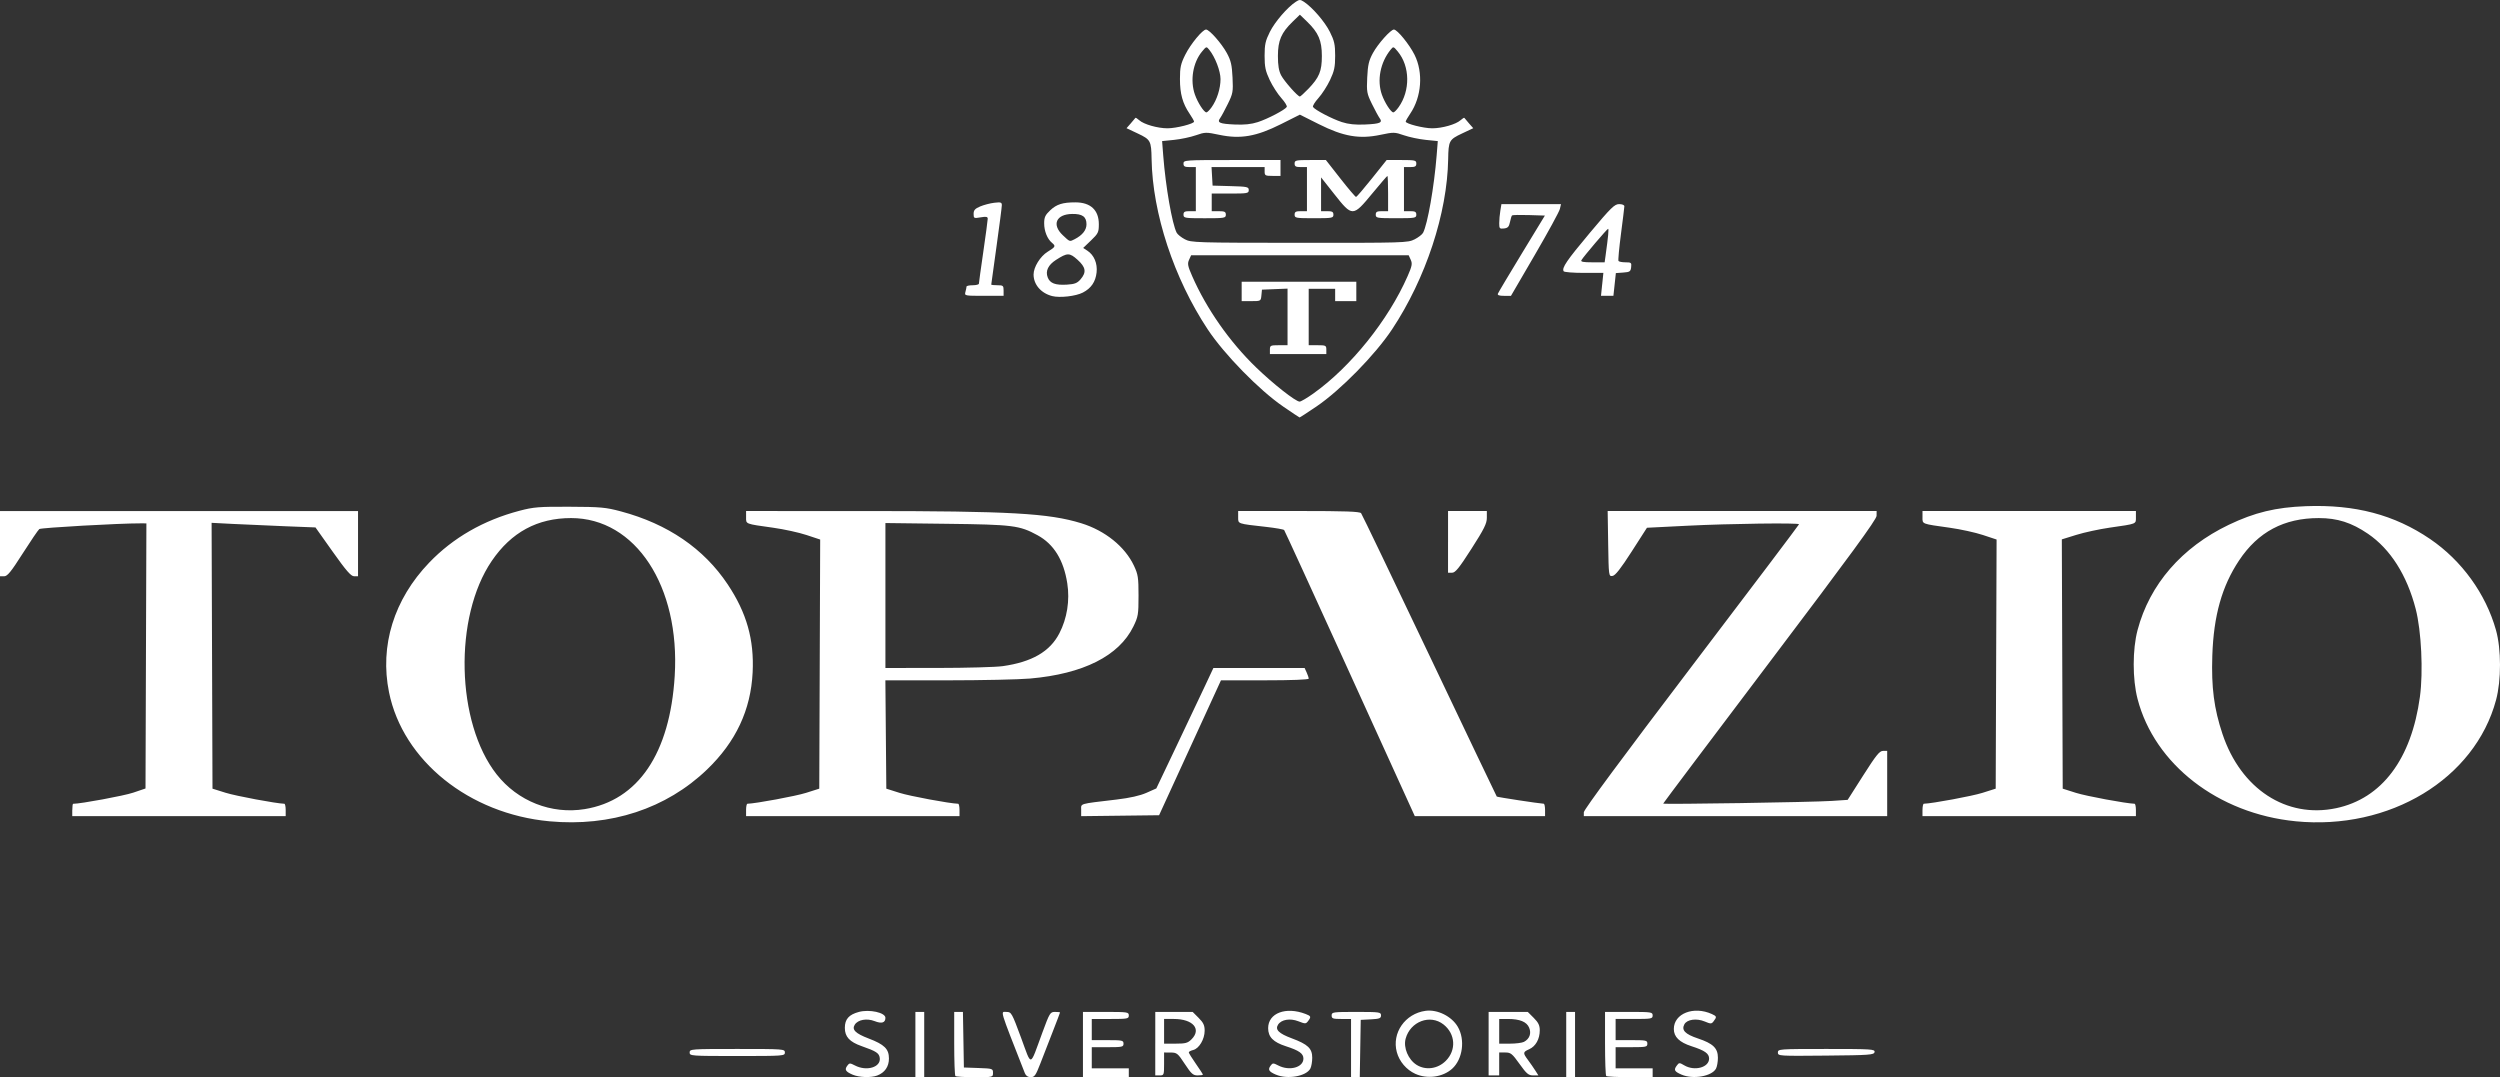 <?xml version="1.0" encoding="UTF-8" standalone="no"?>
<!-- Created with Inkscape (http://www.inkscape.org/) -->

<svg
   xmlns:dc="http://purl.org/dc/elements/1.1/"
   xmlns:cc="http://creativecommons.org/ns#"
   xmlns:rdf="http://www.w3.org/1999/02/22-rdf-syntax-ns#"
   xmlns:svg="http://www.w3.org/2000/svg"
   xmlns="http://www.w3.org/2000/svg"
   xmlns:sodipodi="http://sodipodi.sourceforge.net/DTD/sodipodi-0.dtd"
   xmlns:inkscape="http://www.inkscape.org/namespaces/inkscape"
   id="svg4165"
   version="1.1"
   inkscape:version="0.91 r13725"
   width="212.649"
   height="91.625"
   viewBox="0 0 212.649 91.625"
   sodipodi:docname="la-H5.svg">
  <rect x="0" y="0" width="212.649" height="91.625" fill="#333333" stroke="none"/>
  <defs
     id="defs4169" />
  <sodipodi:namedview
     pagecolor="#ffffff"
     bordercolor="#666666"
     borderopacity="1"
     objecttolerance="10"
     gridtolerance="10"
     guidetolerance="10"
     inkscape:pageopacity="0"
     inkscape:pageshadow="2"
     inkscape:window-width="1440"
     inkscape:window-height="853"
     id="namedview4167"
     showgrid="false"
     fit-margin-top="0"
     fit-margin-left="0"
     fit-margin-right="0"
     fit-margin-bottom="0"
     inkscape:zoom="3.1529277"
     inkscape:cx="102.84535"
     inkscape:cy="36.01251"
     inkscape:window-x="-4"
     inkscape:window-y="-4"
     inkscape:window-maximized="1"
     inkscape:current-layer="svg4165" />
  <path
     style="fill:#ffffff"
     d="m 72.518,91.409 c -0.596,-0.259 -0.694,-0.424 -0.452,-0.755 0.181,-0.247 0.225,-0.249 0.663,-0.022 0.987,0.511 2.197,0.149 2.105,-0.63 -0.049,-0.421 -0.291,-0.58 -1.54,-1.017 -1.029,-0.36 -1.432,-0.797 -1.432,-1.555 0,-0.739 0.341,-1.126 1.195,-1.356 0.9,-0.242 2.256,0.057 2.256,0.499 0,0.423 -0.312,0.521 -0.911,0.286 -0.671,-0.264 -1.425,-0.129 -1.698,0.303 -0.265,0.421 0.062,0.745 1.18,1.171 1.344,0.511 1.729,0.89 1.729,1.704 0,0.691 -0.352,1.201 -0.999,1.447 -0.527,0.201 -1.546,0.164 -2.096,-0.075 z m 5.345,-2.559 0,-2.775 0.375,0 0.375,0 0,2.775 0,2.775 -0.375,0 -0.375,0 0,-2.775 z m 3.401,2.675 c -0.055,-0.055 -0.1,-1.304 -0.1,-2.775 l 0,-2.675 0.371,0 0.371,0 0.041,2.363 0.041,2.363 1.238,0.044 c 1.203,0.042 1.238,0.054 1.238,0.413 0,0.368 -0.004,0.369 -1.55,0.369 -0.853,0 -1.595,-0.045 -1.65,-0.1 z m 5.911,-0.238 c -2.21,-5.64 -2.082,-5.214 -1.558,-5.212 0.407,0.001 0.453,0.083 1.233,2.19 0.929,2.511 0.709,2.563 1.812,-0.429 0.621,-1.686 0.668,-1.763 1.077,-1.763 0.235,0 0.427,0.021 0.427,0.046 0,0.025 -0.275,0.751 -0.612,1.613 -0.336,0.862 -0.814,2.09 -1.061,2.729 -0.391,1.012 -0.497,1.163 -0.817,1.163 -0.242,0 -0.413,-0.115 -0.5,-0.338 z m 4.94,-2.438 0,-2.775 1.95,0 c 1.85,0 1.95,0.015 1.95,0.3 0,0.281 -0.1,0.3 -1.575,0.3 l -1.575,0 0,0.9 0,0.9 1.35,0 c 1.25,0 1.35,0.022 1.35,0.3 0,0.278 -0.1,0.3 -1.35,0.3 l -1.35,0 0,0.9 0,0.9 1.575,0 1.575,0 0,0.375 0,0.375 -1.95,0 -1.95,0 0,-2.775 z m 16.408,2.559 c -0.596,-0.259 -0.694,-0.424 -0.452,-0.755 0.181,-0.247 0.225,-0.249 0.663,-0.022 0.949,0.491 2.134,0.164 2.134,-0.588 0,-0.43 -0.362,-0.685 -1.491,-1.05 -1.076,-0.347 -1.509,-0.788 -1.509,-1.536 0,-1.286 1.504,-1.856 3.188,-1.208 0.464,0.179 0.485,0.24 0.206,0.607 -0.184,0.243 -0.237,0.244 -0.819,0.015 -0.707,-0.278 -1.455,-0.153 -1.734,0.289 -0.266,0.422 0.064,0.749 1.174,1.162 1.364,0.507 1.735,0.859 1.735,1.649 0,0.342 -0.073,0.758 -0.162,0.924 -0.352,0.658 -1.955,0.937 -2.933,0.511 z m 6.396,-2.259 0,-2.475 -0.825,0 c -0.725,0 -0.825,-0.036 -0.825,-0.3 0,-0.286 0.1,-0.3 2.1,-0.3 1.982,0 2.1,0.016 2.1,0.293 0,0.251 -0.123,0.299 -0.863,0.338 l -0.863,0.045 -0.041,2.438 -0.041,2.438 -0.371,0 -0.371,0 0,-2.475 z m 5.47,2.193 c -0.761,-0.346 -1.362,-1.05 -1.577,-1.849 -0.439,-1.63 0.706,-3.275 2.447,-3.513 1.003,-0.137 2.214,0.462 2.738,1.355 0.644,1.1 0.423,2.757 -0.477,3.571 -0.793,0.717 -2.109,0.9 -3.13,0.436 z m 2.587,-1.104 c 0.913,-0.913 0.827,-2.295 -0.193,-3.098 -1.136,-0.893 -2.826,-0.255 -3.222,1.216 -0.204,0.757 0.226,1.776 0.936,2.222 0.771,0.484 1.795,0.344 2.479,-0.34 z m 10.246,-1.39 0,-2.775 0.375,0 0.375,0 0,2.775 0,2.775 -0.375,0 -0.375,0 0,-2.775 z m 3.401,2.675 c -0.055,-0.055 -0.1,-1.304 -0.1,-2.775 l 0,-2.675 2.025,0 c 1.925,0 2.025,0.015 2.025,0.3 0,0.281 -0.1,0.3 -1.575,0.3 l -1.575,0 0,0.9 0,0.9 1.35,0 c 1.25,0 1.35,0.022 1.35,0.3 0,0.278 -0.1,0.3 -1.35,0.3 l -1.35,0 0,0.9 0,0.9 1.575,0 1.575,0 0,0.375 0,0.375 -1.925,0 c -1.059,0 -1.97,-0.045 -2.025,-0.1 z m 6.407,-0.116 c -0.604,-0.263 -0.677,-0.396 -0.415,-0.754 0.204,-0.279 0.232,-0.281 0.647,-0.036 0.875,0.517 2.113,0.181 2.113,-0.574 0,-0.43 -0.362,-0.685 -1.491,-1.05 -1.038,-0.335 -1.509,-0.794 -1.509,-1.469 0,-1.315 1.687,-1.976 3.239,-1.269 0.414,0.189 0.427,0.243 0.152,0.605 -0.186,0.245 -0.239,0.247 -0.77,0.025 -0.691,-0.289 -1.501,-0.175 -1.725,0.243 -0.265,0.495 0.066,0.84 1.156,1.203 1.286,0.428 1.698,0.827 1.698,1.644 0,0.339 -0.073,0.753 -0.162,0.92 -0.352,0.658 -1.955,0.937 -2.933,0.511 z m -44.763,-2.634 0,-2.7 1.59,0 1.59,0 0.51,0.51 c 0.404,0.404 0.51,0.63 0.51,1.088 -7.5e-4,0.721 -0.47,1.514 -0.97,1.64 -0.209,0.052 -0.38,0.144 -0.38,0.204 0,0.06 0.27,0.494 0.6,0.966 0.33,0.471 0.6,0.887 0.6,0.925 0,0.038 -0.202,0.068 -0.449,0.068 -0.387,0 -0.538,-0.135 -1.088,-0.972 -0.596,-0.908 -0.676,-0.972 -1.201,-0.975 l -0.563,-0.003 0,0.975 c 0,0.94 -0.013,0.975 -0.375,0.975 l -0.375,0 0,-2.7 z m 3.082,-0.368 c 0.871,-0.871 0.125,-1.732 -1.5,-1.732 l -0.833,0 0,1.05 0,1.05 0.982,0 c 0.843,0 1.034,-0.052 1.35,-0.368 z m 25.272,0.368 0,-2.7 1.665,0 1.665,0 0.51,0.51 c 0.394,0.394 0.51,0.635 0.51,1.058 0,0.739 -0.348,1.362 -0.897,1.605 -0.546,0.242 -0.554,0.313 -0.098,0.925 0.195,0.263 0.473,0.663 0.617,0.89 l 0.262,0.413 -0.454,0 c -0.388,0 -0.556,-0.143 -1.15,-0.975 -0.626,-0.877 -0.748,-0.975 -1.213,-0.975 l -0.518,0 0,0.975 0,0.975 -0.45,0 -0.45,0 0,-2.7 z m 3.007,-0.153 c 0.476,-0.255 0.644,-0.712 0.442,-1.201 -0.21,-0.507 -0.795,-0.746 -1.821,-0.746 l -0.728,0 0,1.05 0,1.05 0.91,0 c 0.5,0 1.039,-0.069 1.197,-0.153 z m -70.968,0.904 c 0,-0.293 0.1,-0.3 4.051,-0.3 3.951,0 4.051,0.007 4.051,0.3 0,0.293 -0.1,0.3 -4.051,0.3 -3.951,0 -4.051,-0.007 -4.051,-0.3 z m 92.565,0.002 c 0,-0.296 0.089,-0.302 4.137,-0.302 3.859,0 4.133,0.018 4.086,0.263 -0.046,0.241 -0.383,0.266 -4.137,0.302 -4.01,0.039 -4.086,0.034 -4.086,-0.263 z M 46.733,69.859 C 39.904,69.227 34.272,64.698 33.091,58.888 32.285,54.926 33.507,50.982 36.511,47.853 c 2.028,-2.113 4.622,-3.602 7.671,-4.406 1.211,-0.319 1.653,-0.354 4.276,-0.343 2.643,0.011 3.064,0.05 4.362,0.397 3.985,1.067 7.051,3.163 9.08,6.208 1.61,2.417 2.255,4.69 2.12,7.477 -0.155,3.202 -1.427,5.913 -3.88,8.27 -3.465,3.329 -8.204,4.885 -13.407,4.403 z m 3.001,-1.036 c 4.551,-0.739 7.253,-4.737 7.657,-11.329 0.468,-7.635 -3.334,-13.427 -8.813,-13.427 -2.861,0 -5.086,1.203 -6.751,3.649 -3.244,4.766 -3.039,13.749 0.414,18.148 1.796,2.288 4.66,3.419 7.494,2.959 z m 145.524,1.033 c -6.586,-0.65 -11.996,-4.841 -13.44,-10.411 -0.435,-1.677 -0.434,-4.206 0.002,-5.851 1.029,-3.885 3.762,-7.039 7.762,-8.956 2.191,-1.05 3.996,-1.486 6.551,-1.582 4.189,-0.157 7.53,0.725 10.567,2.789 2.691,1.829 4.739,4.659 5.607,7.75 0.454,1.615 0.457,4.27 0.007,5.945 -1.802,6.717 -9.058,11.106 -17.056,10.317 z m 3.451,-1.111 c 3.888,-0.82 6.409,-4.173 7.129,-9.48 0.29,-2.139 0.123,-5.601 -0.361,-7.471 -0.744,-2.875 -2.153,-5.093 -4.062,-6.393 -1.392,-0.948 -2.598,-1.333 -4.179,-1.333 -2.959,0 -5.166,1.173 -6.783,3.605 -1.46,2.197 -2.162,4.695 -2.275,8.096 -0.09,2.705 0.145,4.509 0.867,6.67 1.563,4.672 5.432,7.198 9.662,6.306 z M 6.151,68.896 c 0,-0.289 0.03,-0.525 0.067,-0.525 0.648,0 4.33,-0.682 5.109,-0.947 l 1.05,-0.356 0.038,-11.275 0.038,-11.275 -0.489,-0.002 c -1.768,-0.007 -8.472,0.37 -8.619,0.485 -0.099,0.077 -0.735,1.012 -1.415,2.079 -1.002,1.573 -1.301,1.939 -1.584,1.939 l -0.348,0 0,-2.775 0,-2.775 15.228,0 15.228,0 0,2.775 0,2.775 -0.338,-0.003 c -0.261,-0.002 -0.669,-0.471 -1.809,-2.078 l -1.472,-2.075 -2.579,-0.101 c -1.419,-0.056 -3.407,-0.144 -4.418,-0.196 l -1.839,-0.095 0.038,11.306 0.038,11.306 1.125,0.352 c 0.868,0.272 4.287,0.911 4.988,0.932 0.062,0.002 0.113,0.24 0.113,0.529 l 0,0.525 -9.077,0 -9.077,0 0,-0.525 z m 57.31,0 c 0,-0.289 0.051,-0.527 0.113,-0.529 0.734,-0.022 4.123,-0.652 4.988,-0.927 l 1.125,-0.357 0.039,-10.595 0.039,-10.595 -1.164,-0.385 c -0.64,-0.212 -1.906,-0.49 -2.814,-0.617 -2.443,-0.344 -2.325,-0.298 -2.325,-0.901 l 0,-0.522 10.014,6e-4 c 12.441,6e-4 15.734,0.186 18.497,1.039 2.028,0.627 3.715,1.986 4.481,3.611 0.348,0.739 0.389,1.006 0.389,2.55 0,1.604 -0.031,1.789 -0.44,2.625 -1.222,2.498 -4.26,4.027 -8.786,4.423 -0.949,0.083 -4.106,0.151 -7.016,0.152 l -5.291,0.001 0.04,4.607 0.04,4.607 1.125,0.357 c 0.866,0.275 4.254,0.905 4.988,0.927 0.062,0.002 0.113,0.24 0.113,0.529 l 0,0.525 -9.077,0 -9.077,0 0,-0.525 z m 21.829,-12.233 c 2.491,-0.355 4.014,-1.237 4.819,-2.793 0.657,-1.269 0.899,-2.794 0.674,-4.245 -0.308,-1.99 -1.145,-3.344 -2.532,-4.099 -1.536,-0.836 -2.07,-0.903 -7.725,-0.972 l -5.213,-0.064 0,6.164 0,6.164 4.463,-0.003 c 2.455,-0.002 4.936,-0.07 5.513,-0.153 z m 6.676,12.245 c 0,-0.59 -0.275,-0.507 3.001,-0.898 1.144,-0.136 2.006,-0.33 2.557,-0.576 l 0.832,-0.37 1.707,-3.585 c 0.939,-1.972 2.032,-4.277 2.428,-5.123 l 0.721,-1.538 3.879,0 3.879,0 0.174,0.382 c 0.096,0.21 0.174,0.446 0.174,0.525 0,0.087 -1.466,0.143 -3.731,0.143 l -3.731,0 -2.632,5.738 -2.632,5.738 -3.314,0.04 -3.314,0.04 0,-0.519 z m 28.018,-0.275 c -0.197,-0.433 -2.678,-5.885 -5.513,-12.115 -2.835,-6.23 -5.193,-11.374 -5.241,-11.432 -0.048,-0.058 -0.728,-0.177 -1.512,-0.266 -2.504,-0.282 -2.4,-0.246 -2.4,-0.836 l 0,-0.518 5.157,0 c 3.95,0 5.191,0.044 5.301,0.188 0.079,0.103 2.697,5.555 5.817,12.115 3.121,6.56 5.696,11.954 5.723,11.986 0.04,0.048 3.588,0.59 3.994,0.61 0.062,0.003 0.113,0.242 0.113,0.531 l 0,0.525 -5.54,0 -5.54,0 -0.359,-0.788 z m 14.74,0.45 c 7.5e-4,-0.214 3.356,-4.75 9.152,-12.374 5.033,-6.62 9.15,-12.072 9.15,-12.115 0,-0.134 -5.909,-0.056 -9.506,0.125 l -3.43,0.172 -1.3,2.025 c -0.933,1.453 -1.393,2.039 -1.627,2.072 -0.324,0.047 -0.327,0.026 -0.371,-2.738 l -0.044,-2.785 11.439,1.5e-4 11.439,1.5e-4 -0.004,0.413 c -0.003,0.31 -2.252,3.386 -9.077,12.413 -4.99,6.6 -9.073,12.028 -9.073,12.061 0,0.084 12.67,-0.116 14.334,-0.226 l 1.357,-0.09 1.326,-2.083 c 1.093,-1.718 1.388,-2.083 1.681,-2.083 l 0.355,0 0,2.775 0,2.775 -12.902,0 -12.902,0 0.001,-0.338 z m 28.804,-0.188 c 0,-0.289 0.051,-0.527 0.113,-0.529 0.734,-0.022 4.123,-0.652 4.988,-0.927 l 1.125,-0.357 0.038,-10.595 0.038,-10.595 -1.164,-0.385 c -0.64,-0.212 -1.906,-0.49 -2.814,-0.617 -2.443,-0.344 -2.325,-0.298 -2.325,-0.901 l 0,-0.522 9.077,0 9.077,0 0,0.522 c 0,0.601 0.113,0.556 -2.25,0.896 -0.866,0.125 -2.133,0.399 -2.814,0.61 l -1.239,0.384 0.038,10.602 0.038,10.602 1.125,0.357 c 0.866,0.275 4.254,0.905 4.988,0.927 0.062,0.002 0.113,0.24 0.113,0.529 l 0,0.525 -9.077,0 -9.077,0 0,-0.525 z m -40.357,-22.804 0,-2.625 1.65,0 1.65,0 0,0.585 c 0,0.479 -0.236,0.954 -1.307,2.625 -1.054,1.646 -1.373,2.04 -1.65,2.04 l -0.344,0 0,-2.625 z M 109.143,34.577 c -2.036,-1.395 -5.008,-4.436 -6.419,-6.566 -2.869,-4.332 -4.692,-9.864 -4.77,-14.474 -0.026,-1.56 -0.083,-1.666 -1.173,-2.18 l -0.96,-0.453 0.36,-0.408 c 0.198,-0.225 0.376,-0.436 0.396,-0.47 0.02,-0.034 0.166,0.055 0.323,0.198 0.391,0.354 1.564,0.689 2.412,0.689 0.736,0 2.254,-0.385 2.254,-0.571 0,-0.06 -0.172,-0.363 -0.383,-0.673 -0.59,-0.869 -0.817,-1.688 -0.817,-2.951 0,-0.985 0.067,-1.291 0.448,-2.055 0.46,-0.92 1.474,-2.151 1.773,-2.151 0.279,0 1.318,1.176 1.767,2 0.347,0.638 0.433,1.006 0.485,2.08 0.059,1.219 0.032,1.367 -0.402,2.25 -0.255,0.52 -0.548,1.061 -0.65,1.201 -0.282,0.388 -0.056,0.489 1.23,0.547 0.831,0.038 1.413,-0.023 1.976,-0.205 0.84,-0.272 2.304,-1.039 2.457,-1.287 0.05,-0.081 -0.158,-0.421 -0.461,-0.757 -0.303,-0.336 -0.748,-1.025 -0.987,-1.532 -0.362,-0.766 -0.436,-1.115 -0.436,-2.061 -1e-4,-0.964 0.069,-1.276 0.449,-2.037 0.431,-0.862 1.489,-2.089 2.209,-2.56 0.304,-0.199 0.381,-0.199 0.686,0 0.72,0.472 1.778,1.698 2.209,2.56 0.38,0.761 0.449,1.072 0.449,2.037 -1e-4,0.946 -0.074,1.295 -0.436,2.061 -0.24,0.507 -0.684,1.197 -0.987,1.532 -0.303,0.336 -0.51,0.676 -0.461,0.757 0.153,0.248 1.617,1.015 2.457,1.287 0.563,0.182 1.145,0.243 1.976,0.205 1.286,-0.058 1.513,-0.159 1.23,-0.547 -0.102,-0.14 -0.395,-0.681 -0.65,-1.201 -0.434,-0.884 -0.46,-1.031 -0.402,-2.25 0.052,-1.073 0.138,-1.442 0.485,-2.08 0.429,-0.787 1.511,-2 1.785,-2 0.283,0 1.308,1.255 1.756,2.151 0.754,1.509 0.602,3.578 -0.369,5.006 -0.211,0.31 -0.383,0.613 -0.383,0.673 0,0.186 1.518,0.571 2.254,0.571 0.848,0 2.021,-0.335 2.412,-0.689 0.158,-0.143 0.303,-0.232 0.323,-0.198 0.02,0.034 0.199,0.245 0.396,0.47 l 0.36,0.408 -0.96,0.453 c -1.09,0.515 -1.146,0.62 -1.173,2.18 -0.078,4.61 -1.901,10.142 -4.77,14.474 -1.435,2.166 -4.394,5.184 -6.445,6.573 -0.757,0.512 -1.398,0.929 -1.425,0.925 -0.027,-0.004 -0.657,-0.423 -1.4,-0.932 z m 2.596,-1.124 c 3.167,-2.258 6.353,-6.23 7.99,-9.959 0.379,-0.864 0.418,-1.067 0.268,-1.395 l -0.175,-0.385 -9.253,0 -9.253,0 -0.175,0.385 c -0.15,0.329 -0.111,0.531 0.268,1.395 1.221,2.781 3.182,5.582 5.43,7.754 1.457,1.408 3.359,2.904 3.704,2.913 0.109,0.003 0.648,-0.315 1.197,-0.707 z M 108.018,29.739 c 0,-0.35 0.05,-0.375 0.75,-0.375 l 0.75,0 0,-2.407 0,-2.407 -1.088,0.044 -1.088,0.044 -0.047,0.488 c -0.047,0.485 -0.052,0.488 -0.863,0.488 l -0.816,0 0,-0.825 0,-0.825 4.876,0 4.876,0 0,0.825 0,0.825 -0.9,0 -0.9,0 0,-0.525 0,-0.525 -1.125,0 -1.125,0 0,2.4 0,2.4 0.75,0 c 0.7,0 0.75,0.025 0.75,0.375 l 0,0.375 -2.4,0 -2.4,0 0,-0.375 z m 12.303,-9.377 c 0.324,-0.165 0.651,-0.418 0.726,-0.563 0.384,-0.737 0.94,-3.906 1.154,-6.58 l 0.097,-1.217 -1.026,-0.104 c -0.565,-0.057 -1.398,-0.233 -1.852,-0.39 -0.79,-0.275 -0.876,-0.276 -2.002,-0.039 -1.793,0.378 -3.145,0.144 -5.237,-0.907 l -1.613,-0.81 -1.613,0.81 c -2.092,1.051 -3.444,1.285 -5.237,0.907 -1.126,-0.238 -1.212,-0.236 -2.002,0.039 -0.454,0.158 -1.285,0.333 -1.846,0.39 l -1.021,0.103 0.094,1.217 c 0.205,2.659 0.759,5.836 1.146,6.58 0.075,0.144 0.387,0.394 0.694,0.556 0.537,0.283 0.911,0.295 9.753,0.301 8.911,0.006 9.213,-0.003 9.784,-0.294 z m -19.654,-2.1 c 0,-0.243 0.1,-0.3 0.525,-0.3 l 0.525,0 0,-1.875 0,-1.875 -0.525,0 c -0.425,0 -0.525,-0.057 -0.525,-0.3 0,-0.293 0.1,-0.3 4.126,-0.3 l 4.126,0 0,0.675 0,0.675 -0.675,0 c -0.62,0 -0.675,-0.031 -0.675,-0.375 l 0,-0.375 -2.258,0 -2.258,0 0.045,0.788 0.045,0.788 1.538,0.043 c 1.414,0.039 1.538,0.066 1.538,0.338 0,0.274 -0.109,0.295 -1.575,0.295 l -1.575,0 0,0.75 0,0.75 0.6,0 c 0.5,0 0.6,0.05 0.6,0.3 0,0.283 -0.1,0.3 -1.8,0.3 -1.7,0 -1.8,-0.017 -1.8,-0.3 z m 9.452,0 c 0,-0.243 0.1,-0.3 0.525,-0.3 l 0.525,0 0,-1.875 0,-1.875 -0.525,0 c -0.425,0 -0.525,-0.057 -0.525,-0.3 0,-0.277 0.1,-0.3 1.33,-0.3 l 1.33,0 1.234,1.575 c 0.678,0.866 1.278,1.571 1.333,1.566 0.055,-0.005 0.662,-0.714 1.35,-1.575 l 1.251,-1.566 1.262,0 c 1.162,0 1.262,0.024 1.262,0.3 0,0.243 -0.1,0.3 -0.525,0.3 l -0.525,0 0,1.875 0,1.875 0.525,0 c 0.425,0 0.525,0.057 0.525,0.3 0,0.283 -0.1,0.3 -1.725,0.3 -1.625,0 -1.725,-0.017 -1.725,-0.3 0,-0.243 0.1,-0.3 0.525,-0.3 l 0.525,0 0,-1.5 c 0,-0.825 -0.025,-1.5 -0.056,-1.5 -0.031,0 -0.613,0.675 -1.294,1.5 -1.645,1.993 -1.691,1.994 -3.216,0.063 l -1.135,-1.437 0,1.437 0,1.437 0.525,0 c 0.425,0 0.525,0.057 0.525,0.3 0,0.282 -0.1,0.3 -1.65,0.3 -1.55,0 -1.65,-0.018 -1.65,-0.3 z m -7.058,-9.142 c 0.455,-0.639 0.757,-1.596 0.756,-2.392 -10e-4,-0.687 -0.457,-1.873 -0.958,-2.494 -0.239,-0.296 -0.247,-0.294 -0.615,0.15 -0.778,0.939 -1.029,2.463 -0.604,3.667 0.244,0.69 0.774,1.509 0.978,1.509 0.071,0 0.271,-0.198 0.443,-0.44 z m 15.903,0 c 1.005,-1.411 0.975,-3.476 -0.069,-4.736 -0.368,-0.444 -0.376,-0.446 -0.615,-0.15 -0.875,1.084 -1.167,2.598 -0.738,3.817 0.244,0.69 0.774,1.509 0.978,1.509 0.071,0 0.271,-0.198 0.443,-0.44 z M 111.271,7.573 c 0.946,-0.981 1.167,-1.513 1.166,-2.813 -6e-4,-1.314 -0.288,-1.981 -1.256,-2.918 l -0.613,-0.593 -0.613,0.593 c -0.968,0.937 -1.255,1.604 -1.256,2.918 -3e-4,0.803 0.079,1.276 0.275,1.65 0.265,0.504 1.412,1.8 1.593,1.8 0.048,0 0.364,-0.287 0.703,-0.638 z M 89.49,25.182 c -0.944,-0.245 -1.575,-0.98 -1.575,-1.832 0,-0.629 0.568,-1.548 1.196,-1.935 0.674,-0.416 0.706,-0.481 0.37,-0.76 -0.397,-0.329 -0.665,-0.997 -0.665,-1.654 0,-0.52 0.088,-0.71 0.513,-1.112 0.544,-0.513 1.06,-0.676 2.138,-0.676 1.295,0 1.999,0.655 1.999,1.859 0,0.683 -0.054,0.794 -0.666,1.381 l -0.666,0.638 0.363,0.238 c 0.566,0.371 0.864,1.082 0.777,1.852 -0.09,0.795 -0.463,1.341 -1.167,1.705 -0.6,0.311 -1.967,0.466 -2.617,0.297 z m 2.426,-1.429 c 0.512,-0.595 0.446,-1.018 -0.259,-1.655 -0.679,-0.613 -0.869,-0.612 -1.835,0.011 -0.669,0.431 -0.911,0.941 -0.705,1.484 0.192,0.505 0.654,0.679 1.637,0.618 0.663,-0.041 0.878,-0.126 1.163,-0.457 z M 91.413,20.344 c 0.657,-0.338 1.003,-0.774 1.003,-1.264 0,-0.645 -0.346,-0.895 -1.22,-0.881 -1.362,0.02 -1.752,0.907 -0.795,1.809 0.609,0.574 0.573,0.562 1.012,0.337 z m -9.293,4.482 c 0.05,-0.186 0.091,-0.388 0.093,-0.45 0.001,-0.062 0.238,-0.113 0.527,-0.113 0.289,0 0.525,-0.061 0.525,-0.136 0,-0.075 0.169,-1.296 0.375,-2.714 0.206,-1.418 0.375,-2.679 0.375,-2.803 0,-0.179 -0.122,-0.204 -0.6,-0.123 -0.574,0.097 -0.6,0.084 -0.6,-0.295 0,-0.315 0.115,-0.444 0.563,-0.634 0.309,-0.131 0.85,-0.271 1.2,-0.312 0.55,-0.064 0.638,-0.036 0.637,0.208 -3e-4,0.155 -0.203,1.725 -0.45,3.489 -0.247,1.764 -0.45,3.232 -0.45,3.263 0,0.031 0.236,0.056 0.525,0.056 0.483,0 0.525,0.036 0.525,0.45 l 0,0.45 -1.668,0 c -1.656,0 -1.667,-0.002 -1.577,-0.338 z m 45.293,0.148 c 0.04,-0.104 0.955,-1.64 2.033,-3.413 l 1.961,-3.224 -1.361,-0.043 c -0.749,-0.024 -1.394,-0.01 -1.435,0.03 -0.04,0.04 -0.118,0.296 -0.174,0.568 -0.08,0.396 -0.182,0.505 -0.508,0.543 -0.371,0.043 -0.407,0.003 -0.406,-0.45 9e-4,-0.274 0.043,-0.751 0.095,-1.06 l 0.093,-0.563 2.534,0 2.534,0 -0.096,0.413 c -0.053,0.227 -1.01,1.982 -2.128,3.901 l -2.032,3.488 -0.592,0 c -0.414,0 -0.57,-0.057 -0.519,-0.189 z m 8.869,-0.786 0.1,-0.975 -1.646,0 c -0.905,0 -1.684,-0.062 -1.731,-0.137 -0.176,-0.285 0.247,-0.906 2.232,-3.276 1.799,-2.147 2.096,-2.438 2.489,-2.438 0.26,0 0.444,0.078 0.441,0.188 -0.003,0.103 -0.133,1.164 -0.289,2.358 -0.156,1.194 -0.251,2.224 -0.211,2.288 0.04,0.064 0.309,0.117 0.599,0.117 0.486,0 0.523,0.032 0.479,0.413 -0.042,0.368 -0.115,0.418 -0.674,0.458 l -0.627,0.046 -0.104,0.967 -0.104,0.967 -0.528,0 -0.528,0 0.1,-0.975 z m 0.296,-2.513 c 0.219,-1.572 0.278,-2.213 0.206,-2.213 -0.082,0 -2.072,2.338 -2.266,2.663 -0.086,0.143 0.136,0.188 0.93,0.188 l 1.042,0 0.089,-0.638 z"
     id="path4175"
     inkscape:connector-curvature="0" />
</svg>
